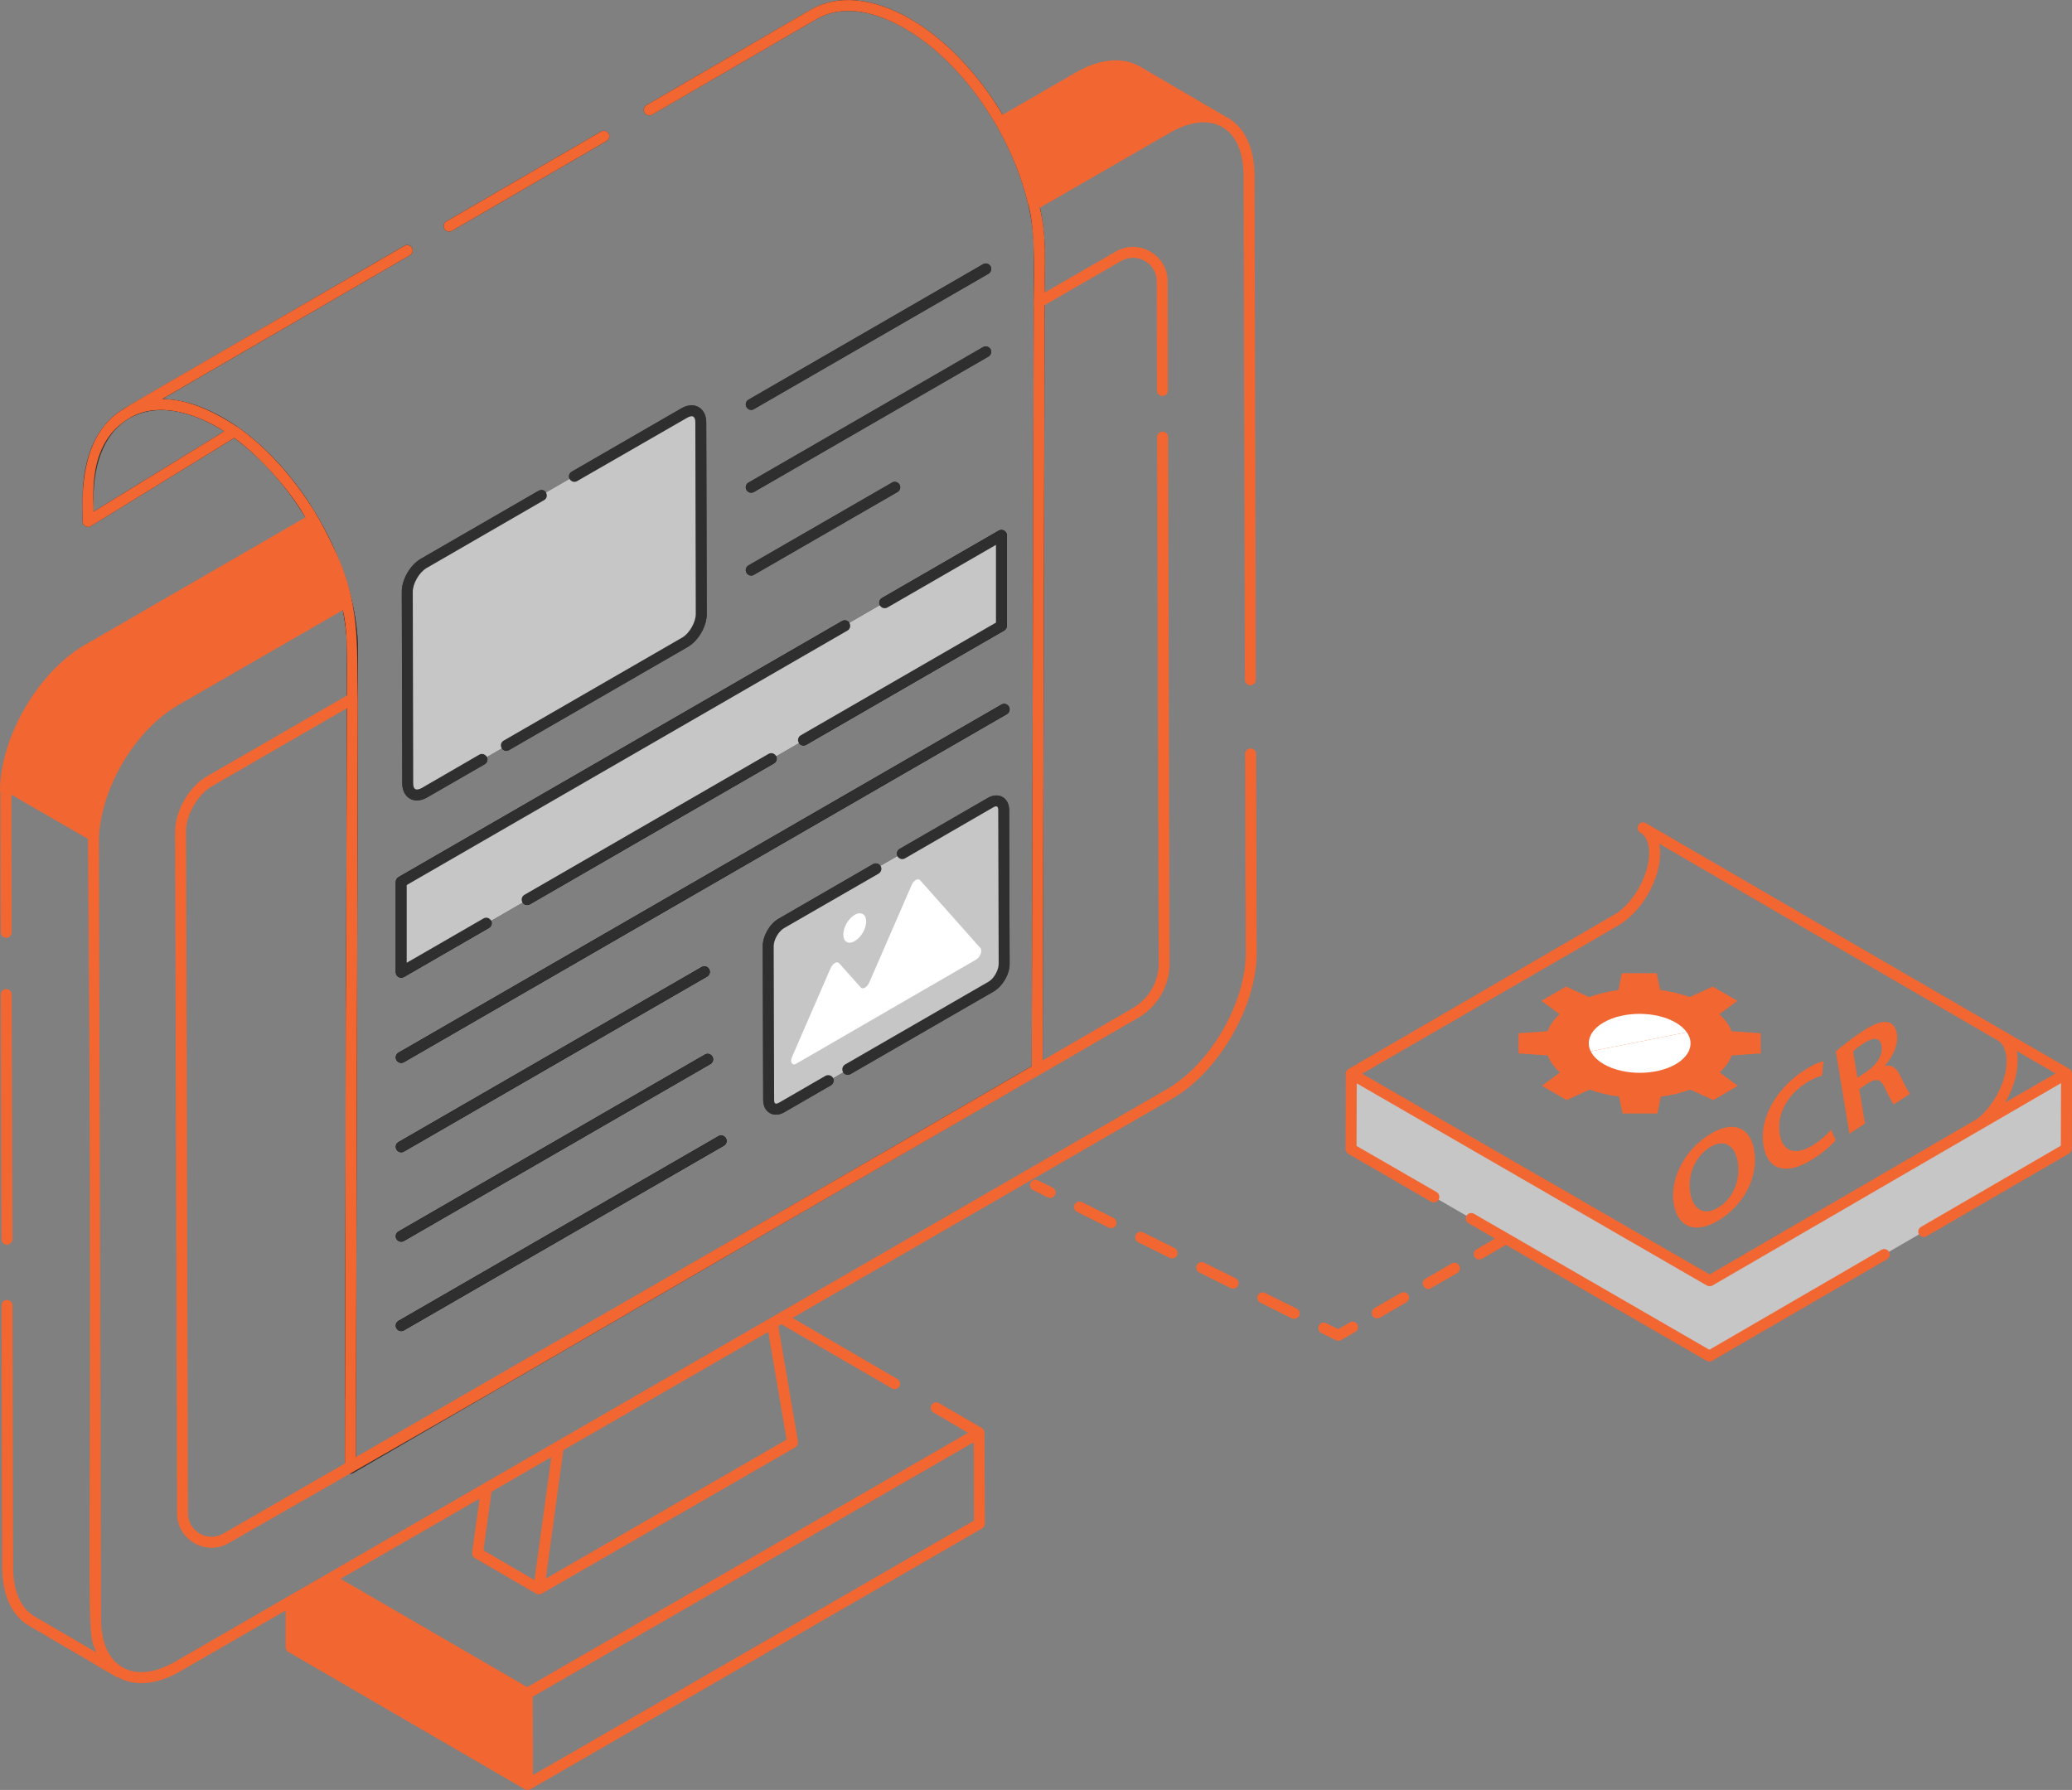 <svg xmlns="http://www.w3.org/2000/svg" id="Layer_2" viewBox="0 0 679.165 586.788"><rect x="0" y="0" width="679.165" height="586.788" fill="#808080" stroke="none"/><g id="Layer_1-2"><g style="isolation:isolate;"><path d="m114.847,483.175c-.308,0-.62-.081-.897-.242-.557-.319-.897-.914-.897-1.555l.704-267.972c.063-26.889-18.909-59.75-42.291-73.254-11.097-6.396-21.417-7.482-29.06-3.069-.865.49-1.951.2-2.449-.652-.497-.858-.203-1.955.652-2.452l91.973-53.423c.848-.494,1.951-.21,2.452.652.497.855.207,1.955-.652,2.452l-81.202,47.167c6.207.07,13.034,2.158,20.079,6.218,24.373,14.078,44.148,48.334,44.085,76.368l-.697,264.847,221.537-128.744.701-266.945c.063-26.889-18.909-59.75-42.288-73.254-11.108-6.403-21.431-7.479-29.053-3.006l-53.847,31.274c-.851.494-1.955.21-2.452-.652-.497-.855-.207-1.955.652-2.452l53.84-31.271c8.782-5.146,20.38-4.084,32.654,2.999,24.37,14.078,44.144,48.337,44.081,76.368l-.704,267.975c0,.638-.34,1.226-.893,1.548l-225.127,130.831c-.277.161-.589.242-.9.242Z" style="fill:#2f2f2f;"></path><path d="m147.231,75.916c-.617,0-1.219-.319-1.552-.893-.497-.855-.207-1.955.652-2.452l50.695-29.449c.844-.501,1.951-.214,2.452.652.497.855.207,1.955-.652,2.452l-50.695,29.449c-.284.165-.592.242-.9.242Z" style="fill:#2f2f2f;"></path></g><path d="m114.85,459.495h-.004c-.991-.003-1.794-.809-1.79-1.797l.694-244.323c.07-24.808-16.089-54.709-36.974-69.782l-46.992,28.875c-.553.343-1.251.354-1.818.039-.564-.319-.918-.921-.914-1.569l.021-7.605c.042-13.914,4.873-24.342,13.605-29.369,8.796-5.065,20.38-3.972,32.584,3.079,1.541.886,3.062,1.857,4.561,2.9.032.021.06.042.091.063,22.195,15.501,39.496,47.167,39.422,73.376l-.694,244.323c-.004.991-.806,1.79-1.794,1.79ZM52.897,134.415c-3.825,0-7.342.883-10.428,2.659-7.577,4.358-11.77,13.689-11.808,26.269l-.011,4.386,42.866-26.342c-.68-.431-1.359-.841-2.046-1.24-6.593-3.804-12.919-5.731-18.573-5.731Z" style="fill:#2f2f2f;"></path><path d="m246.231,134.363c-.617,0-1.223-.322-1.552-.897-.497-.858-.203-1.955.655-2.449l76.879-44.386c.855-.501,1.951-.203,2.449.655.497.858.203,1.955-.655,2.449l-76.879,44.386c-.284.165-.592.242-.897.242Z" style="fill:#2f2f2f;"></path><path d="m246.231,161.528c-.617,0-1.223-.322-1.552-.897-.497-.858-.203-1.955.655-2.449l76.879-44.386c.855-.504,1.951-.203,2.449.655.497.858.203,1.955-.655,2.449l-76.879,44.386c-.284.165-.592.242-.897.242Z" style="fill:#2f2f2f;"></path><path d="m246.231,188.69c-.617,0-1.223-.322-1.552-.897-.497-.858-.203-1.955.655-2.449l47.048-27.162c.855-.501,1.958-.207,2.449.655.497.858.203,1.955-.655,2.449l-47.048,27.162c-.284.165-.592.242-.897.242Z" style="fill:#2f2f2f;"></path><path d="m224.302,135.397c2.955-1.706,5.385-.321,5.395,3.074l.178,62.794c.01,3.396-2.405,7.578-5.36,9.284l-85.459,49.34c-2.955,1.706-5.385.321-5.395-3.074l-.178-62.794c-.01-3.396,2.405-7.578,5.36-9.284l85.459-49.34Z" style="fill:#ececfd;"></path><path d="m136.649,262.409c-.823,0-1.604-.196-2.294-.592-1.573-.904-2.48-2.725-2.487-4.995l-.179-62.797c-.007-4.046,2.739-8.806,6.253-10.842l38.637-22.303c.855-.508,1.951-.207,2.449.655.497.858.203,1.955-.655,2.449l-38.634,22.303c-2.382,1.38-4.47,4.992-4.463,7.731l.179,62.794c.004.939.259,1.65.687,1.895.431.245,1.184.105,2.014-.371l18.926-10.922c.855-.504,1.955-.203,2.449.655.497.858.203,1.955-.655,2.449l-18.923,10.922c-1.114.645-2.245.97-3.303.97Z" style="fill:#2f2f2f;"></path><path d="m165.979,246.138c-.617,0-1.223-.322-1.552-.897-.497-.858-.203-1.955.655-2.449l58.538-33.796c2.382-1.377,4.47-4.988,4.463-7.728l-.179-62.794c-.003-.939-.259-1.65-.687-1.895-.434-.252-1.188-.116-2.018.368l-36.01,20.79c-.862.494-1.958.203-2.449-.655-.497-.858-.203-1.955.655-2.449l36.01-20.79c1.986-1.138,4.021-1.279,5.601-.371,1.569.904,2.477,2.722,2.484,4.992l.179,62.797c.007,4.046-2.739,8.806-6.256,10.838l-58.538,33.796c-.284.165-.592.242-.897.242Z" style="fill:#2f2f2f;"></path><polygon points="328.234 175.523 328.234 205.16 213.652 271.32 202.524 277.71 131.516 318.75 131.516 289.113 328.234 175.523" style="fill:#e3e7f0;"></polygon><path d="m172.789,296.689c-.617,0-1.223-.322-1.552-.897-.497-.858-.203-1.955.655-2.449l80.018-46.2c.855-.501,1.955-.207,2.449.655.497.858.203,1.955-.655,2.449l-80.018,46.2c-.284.165-.592.242-.897.242Z"></path><path d="m263.368,244.394c-.617,0-1.223-.322-1.552-.897-.497-.858-.203-1.955.655-2.449l63.988-36.949v-25.484l-35.569,20.534c-.862.487-1.958.2-2.449-.655-.497-.858-.203-1.955.655-2.449l38.259-22.09c.553-.322,1.24-.322,1.794,0,.553.319.897.911.897,1.552v29.628c0,.641-.343,1.233-.897,1.552l-64.885,37.464c-.284.165-.592.242-.897.242Z"></path><path d="m131.517,320.516c-.308,0-.62-.081-.897-.242-.553-.319-.897-.911-.897-1.552v-29.628c0-.641.343-1.233.897-1.552l145.376-83.934c.851-.497,1.955-.207,2.449.655.497.858.203,1.955-.655,2.449l-144.479,83.419v25.484l25.176-14.534c.848-.508,1.955-.207,2.449.655.497.858.203,1.955-.655,2.449l-27.866,16.089c-.277.161-.588.242-.897.242Z"></path><path d="m131.517,348.435c-.617,0-1.223-.322-1.552-.897-.497-.858-.203-1.955.655-2.449l197.625-114.098c.848-.508,1.955-.207,2.449.655.497.858.203,1.955-.655,2.449l-197.625,114.098c-.284.165-.592.242-.897.242Z"></path><path d="m131.517,377.74c-.617,0-1.223-.322-1.552-.897-.497-.858-.203-1.955.655-2.449l99.357-57.364c.858-.508,1.955-.207,2.449.655.497.858.203,1.955-.655,2.449l-99.357,57.364c-.284.165-.592.242-.897.242Z"></path><path d="m131.517,407.049c-.617,0-1.223-.322-1.552-.897-.497-.858-.203-1.955.655-2.449l100.44-57.991c.855-.504,1.951-.21,2.449.655.497.858.203,1.955-.655,2.449l-100.44,57.991c-.284.165-.592.242-.897.242Z"></path><path d="m131.517,436.355c-.617,0-1.223-.322-1.552-.897-.497-.858-.203-1.955.655-2.449l104.857-60.541c.855-.501,1.951-.207,2.449.655.497.858.203,1.955-.655,2.449l-104.857,60.541c-.284.165-.592.242-.897.242Z"></path><path d="m324.67,263.146c2.371-1.369,4.32-.258,4.328,2.466l.143,50.376c.008,2.724-1.929,6.079-4.3,7.448l-68.559,39.582c-2.371,1.369-4.32.258-4.328-2.466l-.143-50.376c-.008-2.724,1.929-6.079,4.3-7.448l68.559-39.582Z" style="fill:#ececfd;"></path><path d="m254.348,365.396c-.722,0-1.408-.175-2.018-.525-1.373-.792-2.165-2.364-2.168-4.316l-.144-50.376c-.007-3.359,2.273-7.314,5.195-9.003l30.994-17.893c.858-.497,1.955-.207,2.449.655.497.858.203,1.955-.655,2.449l-30.994,17.893c-1.818,1.051-3.408,3.804-3.401,5.892l.144,50.376c0,.69.186,1.107.371,1.212.189.123.655.06,1.265-.294l15.178-8.761c.851-.504,1.955-.207,2.449.655.497.858.203,1.955-.655,2.449l-15.178,8.761c-.949.55-1.92.827-2.83.827Z" style="fill:#2f2f2f;"></path><path d="m277.881,352.344c-.617,0-1.223-.322-1.552-.897-.497-.858-.203-1.955.655-2.449l46.96-27.113c1.818-1.051,3.412-3.804,3.405-5.895l-.144-50.376c-.003-.69-.189-1.103-.371-1.209-.189-.126-.666-.06-1.268.294l-28.885,16.674c-.858.49-1.958.2-2.449-.655-.497-.858-.203-1.955.655-2.449l28.885-16.678c1.706-.991,3.478-1.089,4.852-.298,1.373.792,2.165,2.361,2.168,4.312l.144,50.376c.007,3.363-2.273,7.318-5.198,9.006l-46.96,27.113c-.284.165-.592.242-.897.242Z" style="fill:#2f2f2f;"></path><path d="m280.162,299.899c2.066-1.193,3.753-.192,3.759,2.143.007,2.414-1.669,5.276-3.735,6.469-2.101,1.213-3.753.272-3.76-2.142-.007-2.334,1.634-5.256,3.735-6.469Z" style="fill:#2e58ff;"></path><path d="m300.199,288.464c.525-.303,1.052-.315,1.386.076l19.742,22.219c.774.843-.027,3.038-1.357,3.807l-58.975,34.13c-1.331.768-2.141-.497-1.374-2.23l12.651-29.111c.331-.755.855-1.34,1.381-1.644.525-.303,1.052-.325,1.386.046l7.108,7.948c.331.388.851.37,1.372.069.53-.306,1.061-.905,1.395-1.667l13.906-31.971c.331-.776.855-1.37,1.381-1.674Z" style="fill:#ff342b;"></path><path d="m224.302,135.397c2.955-1.706,5.385-.321,5.395,3.074l.178,62.794c.01,3.396-2.405,7.578-5.36,9.284l-85.459,49.34c-2.955,1.706-5.385.321-5.395-3.074l-.178-62.794c-.01-3.396,2.405-7.578,5.36-9.284l85.459-49.34Z" style="fill:#c6c6c6;"></path><polygon points="328.234 175.523 328.234 205.16 213.652 271.32 202.524 277.71 131.516 318.75 131.516 289.113 328.234 175.523" style="fill:#c6c6c6;"></polygon><path d="m324.67,263.146c2.371-1.369,4.32-.258,4.328,2.466l.143,50.376c.008,2.724-1.929,6.079-4.3,7.448l-68.559,39.582c-2.371,1.369-4.32.258-4.328-2.466l-.143-50.376c-.008-2.724,1.929-6.079,4.3-7.448l68.559-39.582Z" style="fill:#c6c6c6;"></path><path d="m280.162,299.899c2.066-1.193,3.753-.192,3.759,2.143.007,2.414-1.669,5.276-3.735,6.469-2.101,1.213-3.753.272-3.76-2.142-.007-2.334,1.634-5.256,3.735-6.469Z" style="fill:#fff;"></path><path d="m300.199,288.464c.525-.303,1.052-.315,1.386.076l19.742,22.219c.774.843-.027,3.038-1.357,3.807l-58.975,34.13c-1.331.768-2.141-.497-1.374-2.23l12.651-29.111c.331-.755.855-1.34,1.381-1.644.525-.303,1.052-.325,1.386.046l7.108,7.948c.331.388.851.37,1.372.069.53-.306,1.061-.905,1.395-1.667l13.906-31.971c.331-.776.855-1.37,1.381-1.674Z" style="fill:#fff;"></path><polygon points="677.358 351.915 677.287 376.613 560.31 444.549 442.837 376.684 442.908 351.986 560.38 419.851 677.358 351.915" style="fill:#c6c6c6;"></polygon><path d="m2.273,408.023h.004c.991-.003,1.794-.809,1.79-1.797l-.235-80.217c-.004-.991-.806-1.79-1.794-1.79h-.004c-.991.004-1.794.809-1.79,1.797l.235,80.217c.004.991.806,1.79,1.794,1.79Z" style="fill:#f26631;"></path><path d="m275.996,203.609l-145.376,83.934c-.553.319-.897.911-.897,1.552v29.628c0,1.387,1.508,2.24,2.69,1.552l27.866-16.089c.858-.494,1.152-1.59.655-2.449-.494-.862-1.601-1.163-2.449-.655l-25.176,14.534v-25.484l144.479-83.419c.858-.494,1.152-1.59.655-2.449-.494-.862-1.597-1.152-2.449-.655Z" style="fill:#2f2f2f;"></path><path d="m173.685,296.447l80.018-46.2c.858-.494,1.152-1.59.655-2.449-.494-.862-1.594-1.156-2.449-.655l-80.018,46.2c-.858.494-1.152,1.59-.655,2.449.491.857,1.592,1.152,2.449.655Z" style="fill:#2f2f2f;"></path><path d="m264.265,244.152l64.885-37.464c.553-.319.897-.911.897-1.552v-29.628c0-1.379-1.502-2.244-2.69-1.552l-38.259,22.09c-.858.494-1.152,1.59-.655,2.449.49.855,1.587,1.142,2.449.655l35.569-20.534v25.484l-63.988,36.949c-.858.494-1.152,1.59-.655,2.449.491.857,1.592,1.152,2.449.655Z" style="fill:#2f2f2f;"></path><path d="m330.694,231.646c-.494-.862-1.601-1.163-2.449-.655l-197.625,114.098c-.858.494-1.152,1.59-.655,2.449.491.857,1.592,1.152,2.449.655l197.625-114.098c.858-.494,1.152-1.59.655-2.449Z" style="fill:#2f2f2f;"></path><path d="m231.771,320.134c.858-.494,1.152-1.59.655-2.449-.494-.862-1.59-1.163-2.449-.655l-99.357,57.364c-.858.494-1.152,1.59-.655,2.449.329.574.935.897,1.552.897.912,0-5.589,3.397,100.254-57.606Z" style="fill:#2f2f2f;"></path><path d="m129.965,406.153c.491.857,1.592,1.152,2.449.655l100.44-57.991c.858-.494,1.152-1.59.655-2.449-.497-.865-1.594-1.159-2.449-.655l-100.44,57.991c-.858.494-1.152,1.59-.655,2.449Z" style="fill:#2f2f2f;"></path><path d="m129.965,435.458c.491.857,1.592,1.152,2.449.655l104.857-60.541c.858-.494,1.152-1.59.655-2.449-.497-.862-1.594-1.156-2.449-.655l-104.857,60.541c-.858.494-1.152,1.59-.655,2.449Z" style="fill:#2f2f2f;"></path><path d="m411.717,247.098c0-.933-.789-1.722-1.794-1.722-1.004,0-1.794.789-1.794,1.794l.215,65.14c0,16.429-11.551,36.516-25.899,44.766C-14.23,586.088,113.383,512.421,57.392,544.748c-13.918,8.018-24.248,1.334-24.248-13.774l-.717-254.893c-.075-16.078,11.028-36.204,25.826-44.838l54.092-31.207c1.919,6.716,1.337,20.999,1.363,27.978l-45.986,26.544c-5.811,3.372-10.402,11.478-10.331,18.079l.646,223.399c0,8.907,9.56,14.127,16.931,9.829,156.104-89.387,13.225-7.406,297.937-172.105,6.528-3.73,10.546-10.689,10.474-18.078l-.502-172.392c0-1.004-.789-1.794-1.794-1.794-1.004,0-1.794.789-1.794,1.794l.502,172.464c.072,6.098-3.228,11.765-8.68,14.85l-29.342,17.003.646-247.576,25.109-14.492c5.265-2.942,11.622.788,11.622,6.744l.071,35.726c0,1.004.789,1.794,1.794,1.794,1.004,0,1.794-.789,1.794-1.794l-.071-35.798c0-8.572-9.403-14.1-17.002-9.757l-23.244,13.415c-.231-10.553.759-17.528-1.65-27.763,43.706-25.125,42.528-24.678,45.484-26.042,11.594-5.198,21.16.034,21.307,15.353l.43,165.433c0,1.004.789,1.794,1.794,1.794,1.004,0,1.794-.789,1.794-1.794l-.43-165.433c-.072-8.753-3.085-15.424-8.609-18.725-.072-.071-.143-.071-.215-.143-1.63-.815,1.974,1.176-28.696-16.716-5.739-3.3-13.2-2.583-20.948,1.865l-24.105,13.918c-7.891-13.2-18.509-24.607-30.274-31.422-12.268-7.03-23.818-8.107-32.642-3.013l-53.805,31.279c-.861.502-1.148,1.65-.646,2.511.502.861,1.579,1.076,2.439.646l53.805-31.279c7.676-4.52,17.935-3.444,29.055,3.013,19.412,11.251,34.99,35.09,40.246,56.89v.072c3.142,9.412,1.779,30.599,2.009,35.798l-.646,247.432c-97.389,56.521-42.271,24.604-221.534,128.128l.646-247.575c-.469-19.203,1.053-32.622-8.322-51.366-1.045-2.331-4.117-8.26-4.878-9.326v-.072c-.215-.287-.359-.574-.574-.861-.071-.215-.215-.43-.287-.646-.742-.995-5.45-9.056-12.841-16.859-3.874-4.161-8.107-7.891-12.483-10.976,0,0-.071,0-.071-.072h-.072c-15.077-10.051-23.569-8.844-24.607-9.111l81.21-47.133c.861-.502,1.148-1.578.645-2.439-.502-.861-1.578-1.148-2.439-.646-39.906,23.172-91.394,52.798-92.115,53.518-16.226,9.6-13.003,34.082-13.415,36.803,0,1.363,1.524,2.329,2.726,1.578l46.99-28.911c10.564,7.606,20.059,19.997,23.316,26.041l-72.314,41.825c-15.281,8.824-27.763,30.346-27.763,47.922,0,.215.072.359.144.574l.072,45.699c0,1.004.789,1.794,1.794,1.794,1.004,0,1.794-.789,1.794-1.794l-.072-45.124,25.181,14.563c-.072.359-.072.646-.072,1.004,1.892,240.179-1.239,258.551,2.296,264.434.072.43.215.789.359,1.148l-20.159-11.765c-4.448-2.583-6.959-8.178-7.03-15.639l-.215-86.304c0-1.004-.789-1.794-1.794-1.794-1.004,0-1.794.789-1.794,1.794l.215,86.304c.143,8.824,3.228,15.496,8.824,18.724,28.894,16.807,28.407,16.859,29.127,16.859,6.398,3.598,14.109,1.755,20.518-2.009l34.435-19.872v12.052c0,.646.359,1.219.861,1.507l77.551,45.053c.6.301,1.245.274,1.794,0l148.072-85.514c.574-.287.933-.933.933-1.578l-.143-29.772c0-.645-.287-1.291-.861-1.578l-14.061-8.178c-.861-.502-1.937-.215-2.439.646-.502.861-.215,1.937.646,2.439l11.335,6.672-144.485,83.362c-.724-.42-65.29-37.888-61.195-35.512l45.555-26.257-2.439,17.648c-.072.717.215,1.434.861,1.794l20.016,11.622c.254.254,1.219.431,1.937.071l83.147-47.994c.645-.43,1.004-1.148.861-1.865l-6.457-37.879,1.004-.574,36.229,21.02c.861.502,1.937.215,2.439-.646.502-.861.215-1.937-.646-2.439l-34.363-20.016,124.469-71.883c15.281-8.824,27.692-30.275,27.692-47.851l-.215-65.212ZM113.063,479.751l-39.816,22.957c-5.321,3.04-11.622-.77-11.622-6.672-.065-22.483.237,82.134-.646-223.471-.072-5.309,3.802-12.124,8.537-14.85l44.192-25.54c-.605,211.539-.161-29.957-.646,247.576ZM30.633,167.753c.448-2.817-2.889-22.023,11.694-30.633.072,0,.072-.072.144-.072,8.745-5.248,20.162-1.997,28.983,3.085,2.014,1.21,1.859,1.217,2.008,1.291l-42.829,26.329Zm288.539,305.039l.072,25.683-144.556,83.434-.072-25.683c181.558-104.79,137.576-79.405,144.556-83.434Zm-143.982,45.196l-16.716-9.757,2.654-19.226,19.585-11.335-5.524,40.318Zm82.644-46.057l-78.914,45.555,5.739-42.111,67.149-38.74,6.026,35.296Z" style="fill:#f26631;"></path><path d="m148.132,75.674l50.695-29.449c.858-.497,1.149-1.597.652-2.452-.501-.865-1.608-1.152-2.452-.652l-50.695,29.449c-.858.497-1.149,1.597-.652,2.452.498.859,1.599,1.147,2.452.652Z" style="fill:#f26631;"></path><path d="m247.145,134.107l76.834-44.335c.861-.502,1.148-1.65.717-2.511-.502-.861-1.65-1.148-2.511-.645l-76.834,44.407c-.861.502-1.148,1.578-.646,2.439.43.859,1.642,1.243,2.439.646Z" style="fill:#2f2f2f;"></path><path d="m244.706,160.65c.393.785,1.504,1.114,2.439.646l76.834-44.407c.861-.502,1.148-1.578.717-2.439-.502-.861-1.65-1.148-2.511-.646l-76.834,44.407c-.861.43-1.148,1.578-.646,2.439Z" style="fill:#2f2f2f;"></path><path d="m244.706,187.768c.43.859,1.642,1.243,2.439.646l47.062-27.118c.861-.502,1.148-1.578.646-2.439-.502-.861-1.65-1.148-2.439-.645l-47.062,27.118c-.861.502-1.148,1.579-.646,2.439Z" style="fill:#2f2f2f;"></path><path d="m131.715,194.01c.002.727.153,67.038.144,62.845,0,4.679,3.917,6.948,8.107,4.591l18.94-10.905c.861-.502,1.148-1.65.645-2.439-.502-.861-1.578-1.219-2.439-.717l-18.94,10.976c-1.836.918-2.726.477-2.726-1.579-.002-.727-.153-66.966-.144-62.773,0-2.726,2.081-6.313,4.448-7.748l38.596-22.311c.861-.43,1.148-1.578.646-2.439-.43-.861-1.507-1.148-2.368-.646h-.072l-38.596,22.311c-3.666,2.138-6.242,6.981-6.242,10.833Z" style="fill:#2f2f2f;"></path><path d="m231.506,138.483c0-4.774-3.968-6.907-7.82-4.806-.071,0-.215.071-.287.143l-36.014,20.805-.072.072c-.789.502-1.076,1.506-.574,2.296v.071c.502.861,1.578,1.148,2.439.646l36.014-20.733c1.859-1.085,2.726-.441,2.726,1.507.002.727.153,66.966.144,62.773,0,2.726-2.081,6.385-4.448,7.748l-58.54,33.789c-.861.502-1.148,1.579-.645,2.439.608.973,1.731,1.177,2.439.645l58.54-33.789c3.515-2.009,6.241-6.815,6.241-10.833-.002-.727-.153-66.966-.144-62.773Z" style="fill:#2f2f2f;"></path><path d="m256.974,304.274l30.992-17.863c.861-.502,1.219-1.65.717-2.439-.502-.861-1.65-1.219-2.511-.717l-30.992,17.935c-2.869,1.65-5.165,5.596-5.165,8.968l.143,50.434c0,4.23,3.633,6.036,7.031,3.946l15.137-8.753c.861-.502,1.148-1.578.717-2.439-.502-.861-1.65-1.148-2.511-.646l-15.137,8.753c-1.161.645-1.65.469-1.65-.933l-.143-50.362c0-2.08,1.578-4.806,3.372-5.883Z" style="fill:#2f2f2f;"></path><path d="m277.85,352.34c.359,0,.645-.072.932-.215l46.99-27.118c2.869-1.722,5.165-5.667,5.165-9.039l-.144-50.362c0-4.138-3.516-6.067-7.03-4.017l-28.911,16.716c-.789.43-1.148,1.579-.646,2.439.502.861,1.65,1.148,2.439.645l28.911-16.716c1.071-.595,1.65-.463,1.65.933l.144,50.362c0,2.08-1.578,4.878-3.372,5.883l-46.99,27.118c-.861.502-1.148,1.65-.645,2.511.287.574.933.861,1.507.861Z" style="fill:#2f2f2f;"></path><path d="m340.187,386.921c-.879-.438-1.962-.077-2.403.813-.438.886-.077,1.962.813,2.403l4.82,2.389c.883.435,1.958.082,2.403-.813.438-.886.077-1.962-.813-2.403l-4.82-2.389Z" style="fill:#f26631;"></path><path d="m374.7,403.993c-.933-.43-2.009-.072-2.439.861-.43.861-.072,1.937.789,2.368,10.471,5.098,10.271,5.309,11.191,5.309.646,0,1.291-.359,1.579-1.004.43-.861.072-1.937-.789-2.368l-10.331-5.165Z" style="fill:#f26631;"></path><path d="m354.684,394.093c-.933-.43-2.008-.072-2.439.789-.43.933-.072,2.009.861,2.439,10.77,5.278,10.397,5.309,11.12,5.309.645,0,1.291-.359,1.578-1.004.43-.861.072-1.937-.789-2.368l-10.331-5.165Z" style="fill:#f26631;"></path><path d="m414.659,423.865c-.861-.502-1.937-.071-2.367.789-.43.861-.072,1.937.789,2.367l10.331,5.166c.707.354,1.875.113,2.439-.789.431-.933.072-2.009-.861-2.439l-10.331-5.094Z" style="fill:#f26631;"></path><path d="m394.643,413.894c-.861-.43-1.937-.072-2.368.861-.43.861-.071,1.937.789,2.367l10.331,5.166c1.315.329,2.085-.065,2.439-.861.43-.861.072-1.937-.789-2.368l-10.402-5.165Z" style="fill:#f26631;"></path><path d="m442.463,433.503l-3.825,2.207-3.962-1.962c-.876-.431-1.962-.081-2.403.813-.438.886-.077,1.962.813,2.403l4.82,2.389c.536.264,1.17.248,1.692-.056l4.659-2.69c.858-.494,1.152-1.59.655-2.449-.494-.862-1.601-1.152-2.449-.655Z" style="fill:#f26631;"></path><path d="m459.138,423.865l-8.609,4.95c-.861.502-1.148,1.65-.645,2.511.391.782,1.501,1.115,2.439.645l8.609-5.021c.861-.502,1.148-1.579.718-2.439-.502-.861-1.65-1.148-2.511-.646Z" style="fill:#f26631;"></path><path d="m475.853,414.18l-8.609,5.022c-2.167,1.264.02,4.414,1.794,3.085l8.609-4.95c.861-.502,1.148-1.578.646-2.439-.431-.861-1.579-1.219-2.439-.717Z" style="fill:#f26631;"></path><path d="m678.233,350.331c1.722,1.026-22.683-12.992-138.746-80.492-2.074-1.21-3.835,1.966-1.794,3.157h.072c1.794,1.076,2.798,3.443,2.798,6.672,0,6.959-4.663,15.496-10.546,19.657l-87.81,51.007q-.072,0-.144.072h-.072v.072c-.727.364-1.119,1.534-.861,1.794l-.071,24.392c0,.645.359,1.219.861,1.578l27.189,15.711c.861.502,1.937.144,2.439-.645.502-.861.215-2.009-.646-2.511l-26.257-15.137.071-20.518,114.784,66.288c.601.3,1.242.276,1.794,0,144.937-84.16,102.951-59.78,114.283-66.36l-.072,20.518-45.842,26.616c-.861.502-1.148,1.578-.646,2.439.502.861,1.65,1.148,2.439.646l46.703-27.118c.574-.359.933-.933.933-1.578l.072-24.679c0-.646-.359-1.219-.933-1.579Zm-4.448,1.579l-16.572,9.542c3.854-6.424,4.685-12.816,3.802-16.931l12.77,7.389Zm-113.422,65.857l-41.896-24.176v-.072l-1.865-1.004v-.071l-11.191-6.385-58.899-34.077c89.544-51.857,84.588-48.798,85.801-49.86,8.735-6.392,13.16-18.568,11.55-25.54,10.064,5.853,113.954,66.292,110.982,64.494,1.794,1.076,2.869,3.515,2.869,6.672.072,6.529-3.946,14.348-9.326,18.868-135.4,78.744-68.787,40.004-87.954,51.151h-.072Z" style="fill:#f26631;"></path><path d="m616.727,409.708l-56.422,32.767-77.163-44.578c-.851-.49-1.948-.2-2.449.655-.497.858-.203,1.955.655,2.449l8.684,5.017-6.073,3.572c-.861.43-1.148,1.579-.646,2.439.41.819,1.545,1.093,2.439.645l7.873-4.581,65.785,38.007c.557.324,1.247.32,1.797,0l57.319-33.288c.858-.497,1.149-1.597.652-2.452-.501-.865-1.608-1.149-2.452-.652Z" style="fill:#f26631;"></path><path d="m575.506,345.452l-7.884.539c-.733,1.953-2.049,3.842-3.948,5.579l5.975,4.38-8.056,4.682-7.582-3.447c-2.994,1.106-6.25,1.874-9.632,2.312l-1.085,5.529h-11.43l-1.172-5.529c-3.362-.438-6.627-1.206-9.645-2.305l-7.53,3.44-8.109-4.682,5.913-4.373c-1.907-1.745-3.244-3.633-4.023-5.587l-9.537-.653-.037-6.621,9.53-.654c.758-1.953,2.074-3.842,3.96-5.587l-5.963-4.373,8.056-4.682,7.569,3.44c3.006-1.099,6.262-1.867,9.619-2.305l1.109-5.529,11.43-0,1.147,5.529c3.387.438,6.652,1.206,9.658,2.312l7.543-3.447,8.109,4.682-5.926,4.38c1.919,1.738,3.256,3.626,4.011,5.579l9.562.653.037,6.621-1.671.114" style="fill:#f26631;"></path><path d="m521.412,344.657c-1.602-3.255-.2-6.894,4.207-9.465,6.493-3.773,17.06-3.773,23.603,0,1.631.944,2.856,2.035,3.675,3.199" style="fill:#fff;"></path><path d="m552.897,338.391c1.41,2.005,1.612,4.229.598,6.299-.117.25-.25.484-.417.718-.801,1.269-2.07,2.437-3.806,3.455-6.493,3.773-17.043,3.773-23.57,0-1.786-1.035-3.071-2.22-3.873-3.505-.167-.234-.3-.467-.417-.701" style="fill:#fff;"></path><path d="m574.975,376.989c1.515,8.927-3.333,17.734-11.088,22.741-7.922,5.096-13.897,2.715-15.224-4.899-1.388-7.937,3.054-17.146,10.976-22.46,8.214-5.531,14.049-2.944,15.335,4.618Zm-20.905,14.216c.918,5.295,4.525,7.655,9.445,4.469,4.962-3.221,7.018-9.365,6.073-14.901-.851-4.977-4.282-7.911-9.41-4.48-5.087,3.395-7.039,9.551-6.108,14.913Z" style="fill:#f26631;"></path><path d="m601.703,373.742c-1.108,1.403-3.676,3.76-7.054,5.972-8.922,5.824-15.241,4.028-16.615-4.094-1.488-8.769,4.035-18.404,12.624-24.249,3.377-2.304,5.909-3.273,7.039-3.463l-.469,4.711c-1.428.343-3.343,1.106-5.678,2.689-5.712,3.867-9.263,10.066-8.177,16.502.992,5.893,5.256,7.302,11.427,3.244,2.085-1.373,4.186-3.207,5.419-4.696l1.484,3.384Z" style="fill:#f26631;"></path><path d="m601.757,344.683c1.864-1.638,4.701-3.854,7.661-5.888,4.044-2.783,6.903-4.024,9.034-3.756,1.751.213,2.941,1.548,3.323,3.899.583,3.591-1.481,7.695-3.954,10.418l.02.123c2.122-.61,3.646.514,4.791,2.725,1.438,2.892,2.712,5.628,3.47,6.32l-5.295,3.514c-.551-.551-1.587-2.378-2.942-5.313-1.382-3.091-2.904-3.344-5.836-1.465l-2.585,1.735,1.857,11.328-5.087,3.352-4.457-26.992Zm7.084,8.64l3.044-2.053c3.461-2.339,5.334-5.615,4.885-8.366-.496-3.037-2.892-2.946-6.227-.662-1.626,1.112-2.648,1.946-3.129,2.41l1.428,8.672Z" style="fill:#f26631;"></path></g></svg>